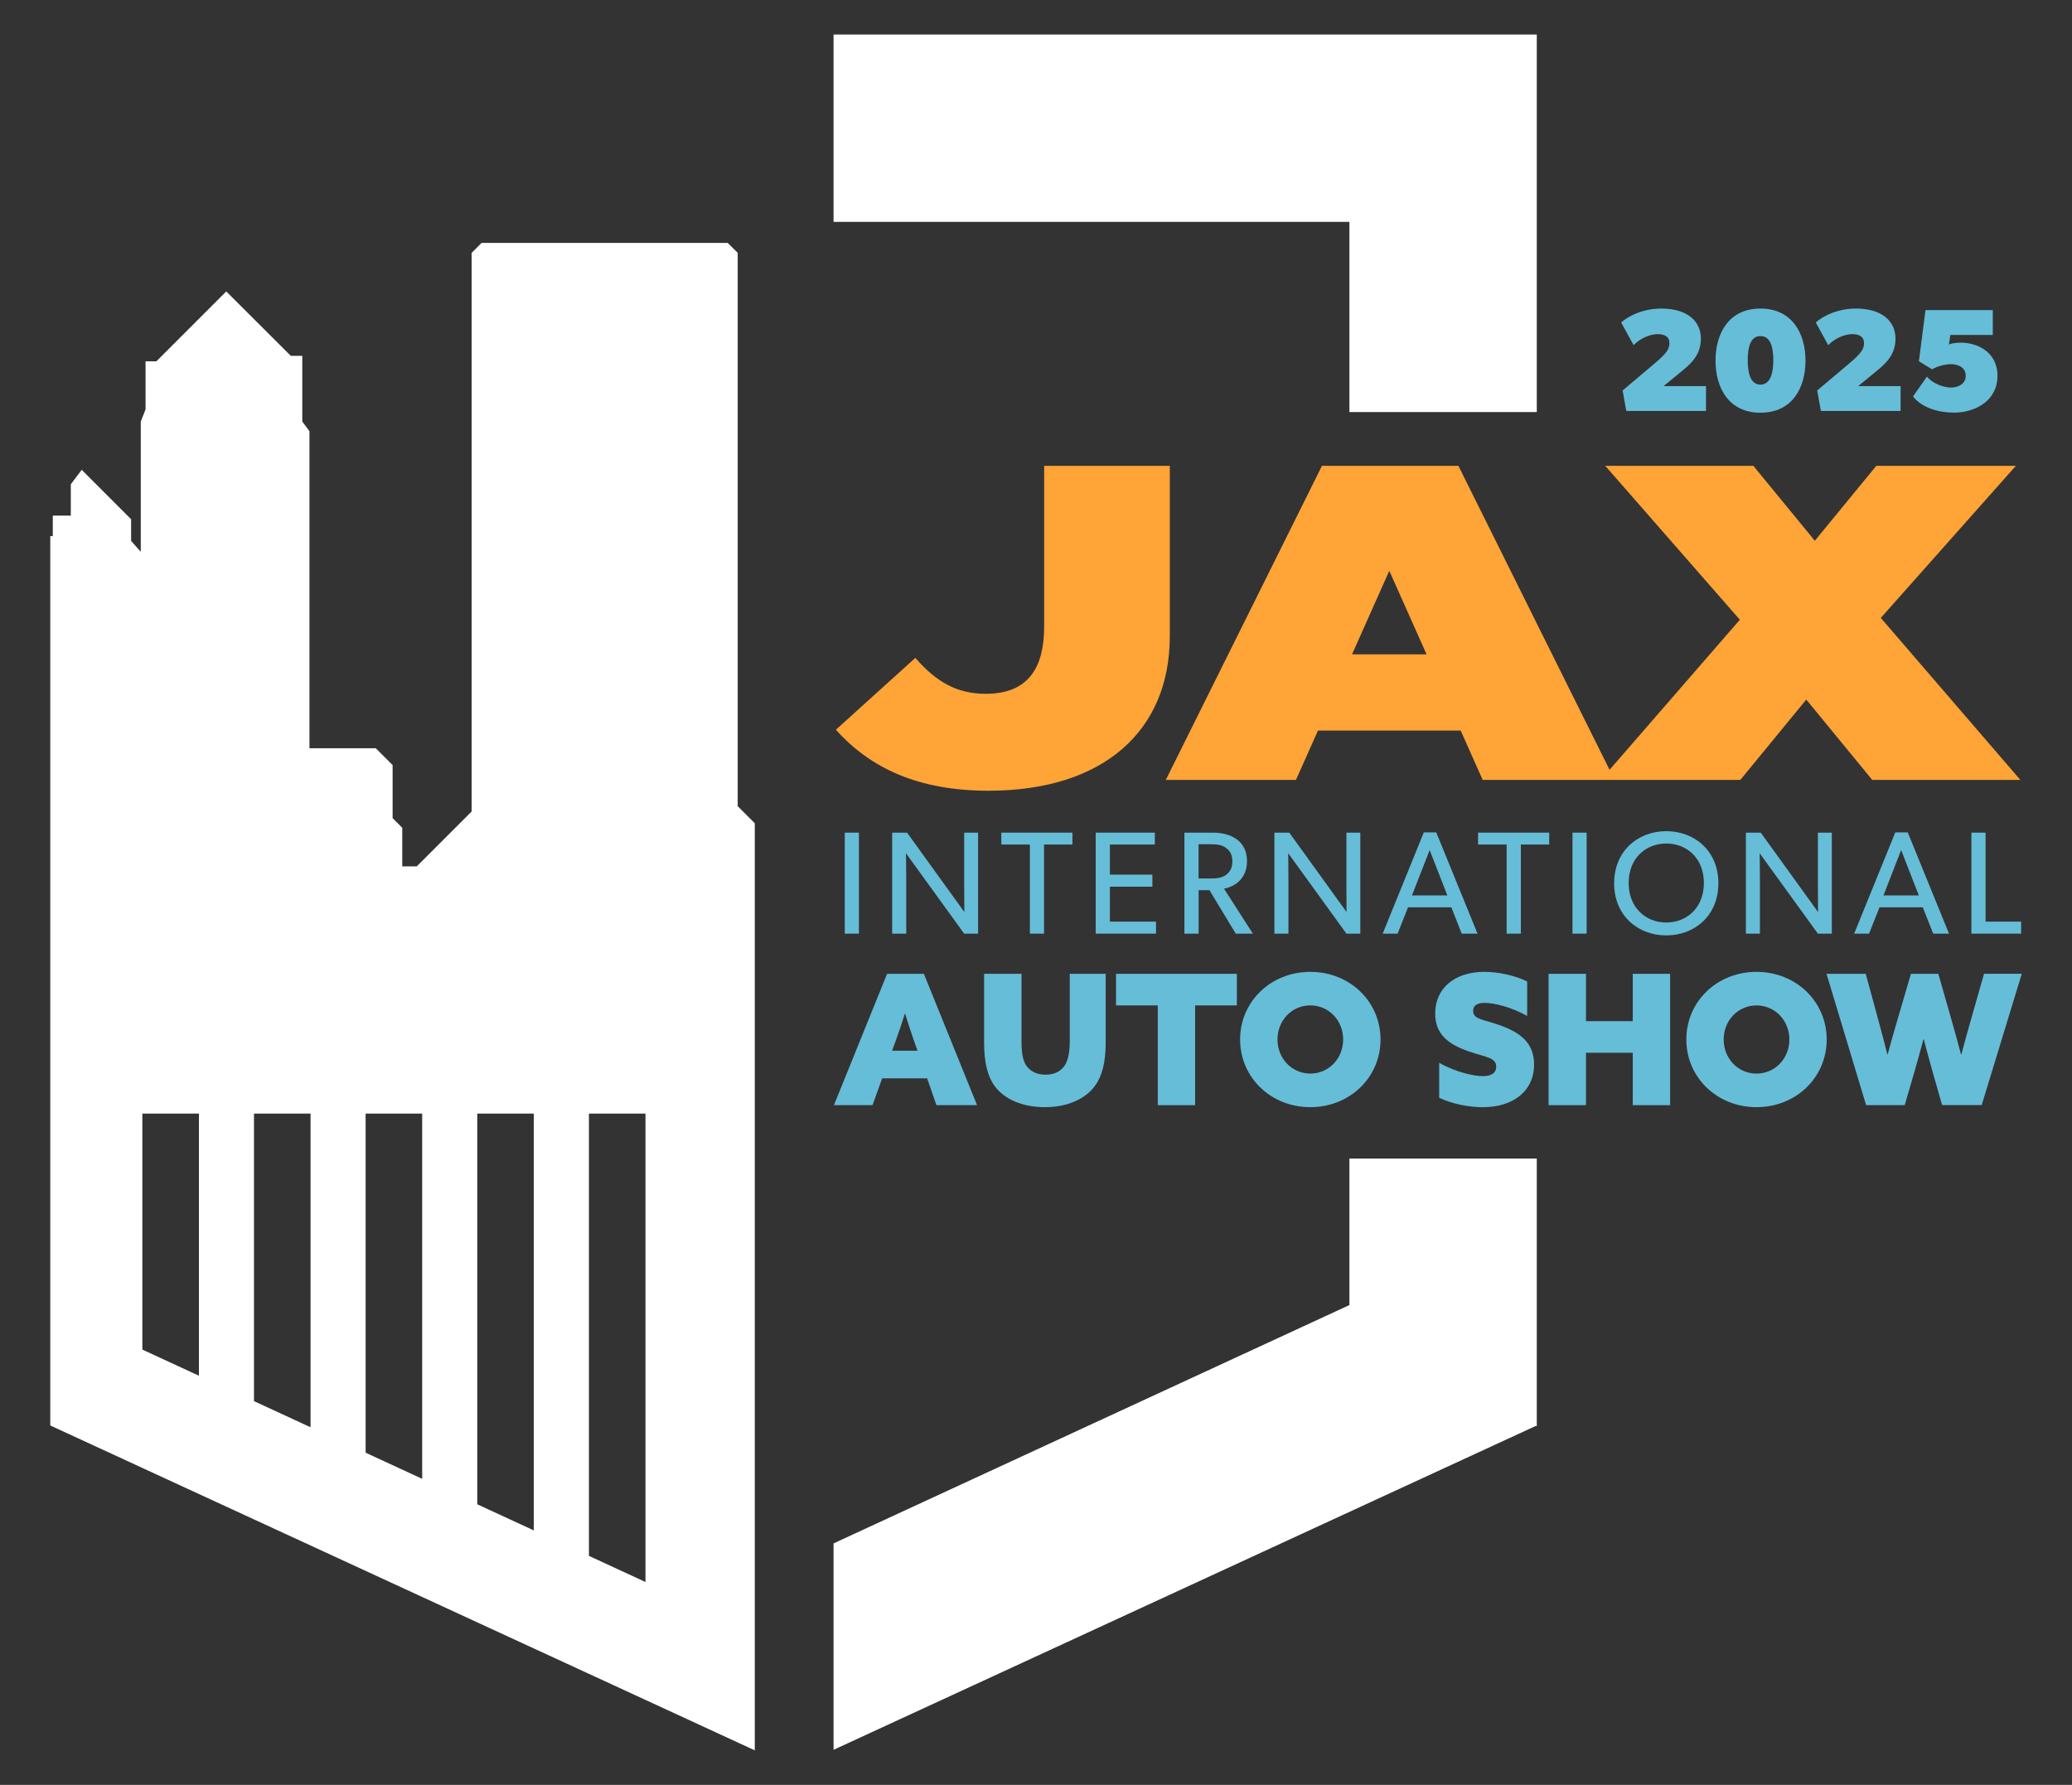 <svg xmlns="http://www.w3.org/2000/svg" id="Layer_1" viewBox="0 0 650 560"><rect x="0" y="0" width="650" height="560" fill="#333333" stroke="none"/><path d="M231.38,79.28l-3.1-3.06h-77.22l-3.11,3.12v175.27l-17.21,17.21h-4.55v-12.11l-3.03-3.02v-16.66l-5.27-5.26h-20.81v-99.48l-2.25-3.03v-20.61h-3.6l-20.25-20.21-21.92,21.92h-3.4v15.1l-1.5,3.8v40.87l-3.03-3.43v-6.79l-15.5-15.51-3.42,4.55v9.82h-5.65v6.43h-.79v279.04l28.9,13.33,17.74,8.18,17.29,7.97,17.74,8.18,17.28,7.97,17.74,8.18,17.29,7.98,17.74,8.18,17.29,7.97,17.74,8.18,34.26,15.81v-290.88l-5.36-5.35V79.28ZM44.66,423.42v-74.03h17.74v82.24l-17.74-8.2ZM79.68,439.6v-90.22h17.74v98.42l-17.74-8.2ZM114.7,455.78v-106.4h17.74v114.6l-17.74-8.2ZM149.72,471.97v-122.59h17.74v130.78l-17.74-8.19ZM184.75,488.15v-138.77h17.74v146.97l-17.74-8.2Z" fill="#fff"></path><polygon points="423.32 129.28 482.1 129.28 482.1 69.61 482.1 69.61 482.1 10.83 261.49 10.83 261.49 69.61 423.32 69.61 423.32 129.28" fill="#fff"></polygon><polygon points="482.1 363.49 423.32 363.49 423.32 409.46 261.49 484.24 261.49 549 481.72 447.41 482.1 447.41 482.1 447.24 482.1 447.24 482.1 382.29 482.1 396.4 482.1 363.49" fill="#fff"></polygon><path d="M366.98,199.66v-53.5h-39.42v50.4c0,12.53-4.65,21.12-18.31,21.12-9,0-15.48-3.66-22.1-11.27l-24.93,22.54c10.84,12.1,25.91,19.14,47.87,19.14,36.33,0,56.88-19.01,56.88-48.43Z" fill="#ffa436"></path><path d="M504.92,241.51l-47.41-95.36h-42.8l-48.99,98.55h40.83l6.9-15.48h44.78l6.9,15.48h80.82l20.69-25.21,20.7,25.21h46.46l-43.78-50.83,42.37-47.72h-43.78l-19.29,23.51-19.29-23.51h-46.46l42.23,48.29-40.87,47.08ZM424.15,205.29l11.68-26.2,11.69,26.2h-23.37Z" fill="#ffa436"></path><rect x="265.01" y="261.24" width="4.44" height="31.69" fill="#66bdd8"></rect><path d="M306.83,261.24h-4.36v16.81c0,4.17.05,8.09.05,8.09l-17.96-24.89h-4.68v31.69h4.41v-16.85c0-4.13-.09-8.4-.09-8.4l18.27,25.25h4.36v-31.69Z" fill="#66bdd8"></path><polygon points="327.52 292.93 327.52 264.97 336.43 264.97 336.43 261.24 314.12 261.24 314.12 264.97 323.08 264.97 323.08 292.93 327.52 292.93" fill="#66bdd8"></polygon><polygon points="362.65 289.16 348.18 289.16 348.18 278.19 361.51 278.19 361.51 274.42 348.18 274.42 348.18 264.97 362.28 264.97 362.28 261.24 343.73 261.24 343.73 292.93 362.65 292.93 362.65 289.16" fill="#66bdd8"></polygon><path d="M383.99,278.83c3.36-.65,7.21-3.12,7.21-8.68,0-6.29-5.05-8.91-10.69-8.91h-8.95v31.69h4.46v-13.64h3.39l8.26,13.64h5.37l-9.05-14.1ZM379.26,275.62h-3.26v-10.75h3.26c2.2,0,3.9.09,5.33,1.15,1.42,1.01,2.01,2.35,2.01,4.23s-.6,3.21-2.01,4.27c-1.43,1.01-3.13,1.11-5.33,1.11Z" fill="#66bdd8"></path><path d="M399.79,261.24v31.69h4.4v-16.85c0-4.13-.08-8.4-.08-8.4l18.27,25.25h4.36v-31.69h-4.36v16.81c0,4.17.04,8.09.04,8.09l-17.95-24.89h-4.68Z" fill="#66bdd8"></path><path d="M458.55,292.93h4.96l-12.95-31.77h-3.9l-12.9,31.77h4.68l3.26-8.26h13.59l3.26,8.26ZM442.94,280.94l5.55-14.23,5.56,14.23h-11.11Z" fill="#66bdd8"></path><polygon points="486 261.24 463.68 261.24 463.68 264.97 472.64 264.97 472.64 292.93 477.1 292.93 477.1 264.97 486 264.97 486 261.24" fill="#66bdd8"></polygon><rect x="493.3" y="261.24" width="4.44" height="31.69" fill="#66bdd8"></rect><path d="M506.37,277.13c0,10.15,7.44,16.35,16.35,16.35s16.35-6.2,16.35-16.35-7.44-16.35-16.35-16.35-16.35,6.21-16.35,16.35ZM534.52,277.04c0,7.72-5.32,12.39-11.8,12.39s-11.8-4.67-11.8-12.39,5.33-12.39,11.8-12.39,11.8,4.64,11.8,12.39Z" fill="#66bdd8"></path><path d="M574.65,292.93v-31.69h-4.36v16.81c0,4.17.04,8.09.04,8.09l-17.96-24.89h-4.67v31.69h4.4v-16.85c0-4.13-.09-8.4-.09-8.4l18.28,25.25h4.36Z" fill="#66bdd8"></path><path d="M581.66,292.93h4.68l3.27-8.26h13.58l3.27,8.26h4.96l-12.95-31.77h-3.9l-12.91,31.77ZM601.95,280.94h-11.1l5.55-14.23,5.55,14.23Z" fill="#66bdd8"></path><polygon points="618.44 261.24 618.44 292.93 634.04 292.93 634.04 289.16 622.89 289.16 622.89 261.24 618.44 261.24" fill="#66bdd8"></polygon><path d="M273.72,346.74l3.02-8.42h14.11l2.91,8.42h12.75l-16.68-41.2h-11.55l-16.67,41.2h12.12ZM281.28,325.74c.97-2.67,1.76-5.06,2.57-7.68h.1c.8,2.56,1.54,4.89,2.5,7.68l1.37,3.92h-7.96l1.42-3.92Z" fill="#66bdd8"></path><path d="M327.79,347.37c6.89,0,12.52-2.45,15.6-6.54,2.27-3.02,3.47-7.35,3.47-13.61v-21.68h-11.27v20.99c0,4.05-.63,6.67-1.94,8.25-1.19,1.48-3.07,2.4-5.63,2.4-2.85,0-4.84-1.15-5.98-2.73-1.14-1.6-1.59-3.93-1.59-7.92v-20.99h-11.73v21.68c0,6.03,1.08,10.41,3.24,13.43,3.13,4.38,9.05,6.72,15.82,6.72Z" fill="#66bdd8"></path><polygon points="374.92 346.74 374.92 315.44 388.01 315.44 388.01 305.54 350.1 305.54 350.1 315.44 363.2 315.44 363.2 346.74 374.92 346.74" fill="#66bdd8"></polygon><path d="M411.06,347.37c12.4,0,22.02-9.34,22.02-21.23s-9.62-21.22-22.02-21.22-22.03,9.33-22.03,21.22,9.62,21.23,22.03,21.23ZM411.06,315.44c5.8,0,10.3,4.73,10.3,10.69s-4.5,10.7-10.3,10.7-10.3-4.73-10.3-10.7,4.49-10.69,10.3-10.69Z" fill="#66bdd8"></path><path d="M465.25,337.64c-2.85,0-8.65-1.25-13.77-4.2v10.98c4.15,1.99,9.44,2.96,13.66,2.96,9.56,0,16.11-5.06,16.11-13.38,0-6.94-4.5-10.13-10.93-12.41-5.01-1.76-8.19-1.76-8.19-4.44,0-1.82,1.48-2.5,3.64-2.5,2.9,0,8.37,1.31,13.31,4.1v-10.81c-3.87-1.94-9.16-3.02-13.43-3.02-9.22,0-15.42,5.06-15.42,13.08,0,6.66,4.32,9.73,10.58,11.89,5.24,1.83,8.55,1.83,8.55,4.79,0,2.1-1.71,2.95-4.1,2.95Z" fill="#66bdd8"></path><polygon points="512.21 320.39 497.53 320.39 497.53 305.54 485.8 305.54 485.8 346.74 497.53 346.74 497.53 330.3 512.21 330.3 512.21 346.74 523.93 346.74 523.93 305.54 512.21 305.54 512.21 320.39" fill="#66bdd8"></polygon><path d="M551.03,304.92c-12.41,0-22.02,9.33-22.02,21.22s9.62,21.23,22.02,21.23,22.02-9.34,22.02-21.23-9.61-21.22-22.02-21.22ZM551.03,336.84c-5.8,0-10.3-4.73-10.3-10.7s4.5-10.69,10.3-10.69,10.31,4.73,10.31,10.69-4.5,10.7-10.31,10.7Z" fill="#66bdd8"></path><path d="M622.4,305.54l-4.09,14.34c-1.02,3.59-2.06,7.28-3.01,10.93h-.12c-.92-3.54-1.94-7.18-2.96-10.76l-4.15-14.51h-8.6l-4.27,14.56c-1.02,3.47-2.11,7.28-3.02,10.7h-.11c-.86-3.42-1.83-7.12-2.79-10.64l-3.99-14.63h-12.3l12.42,41.2h12.12l2.84-9.79c1.03-3.53,2.06-7.23,3.02-10.87h.11c.92,3.58,1.88,7.05,2.91,10.69l2.84,9.96h12.42l12.57-41.2h-11.84Z" fill="#66bdd8"></path><path d="M510.17,128.94l-1.15-6.43,10.33-8.72c3.58-3.03,4.36-4.36,4.36-6.2s-1.38-2.75-3.67-2.75-5.28,1.15-7.57,3.44l-3.9-7.11s4.59-4.36,12.62-4.36,12.39,3.9,12.39,9.41-3.53,8.22-6.66,10.79l-5.05,4.13h13.31v7.8h-25.01Z" fill="#66bdd8"></path><path d="M552.26,129.49c-9.96,0-14.09-7.85-14.09-16.34s4.13-16.34,14.09-16.34,14.14,7.85,14.14,16.34-4.13,16.34-14.14,16.34ZM552.26,105.44c-3.08,0-3.99,3.44-3.99,7.57s.92,7.67,3.99,7.67,4.04-3.53,4.04-7.67-.92-7.57-4.04-7.57Z" fill="#66bdd8"></path><path d="M571.22,128.94l-1.15-6.43,10.33-8.72c3.58-3.03,4.36-4.36,4.36-6.2s-1.38-2.75-3.67-2.75-5.28,1.15-7.57,3.44l-3.9-7.11s4.59-4.36,12.62-4.36,12.39,3.9,12.39,9.41-3.53,8.22-6.66,10.79l-5.05,4.13h13.31v7.8h-25.01Z" fill="#66bdd8"></path><path d="M612.99,129.45c-6.66,0-11.02-2.57-12.85-5.09l4.36-6.2c2.07,2.52,5.74,3.44,7.57,3.44s4.59-.92,4.59-3.67-2.52-3.67-4.59-3.67-4.36.69-5.97,1.61l-4.13-2.52,2.07-16.06h21.11v7.8h-13.31l-.46,2.98c.69-.23,1.61-.55,3.9-.55,4.59,0,11.34,2.62,11.34,10.42s-6.98,11.52-13.63,11.52Z" fill="#66bdd8"></path></svg>